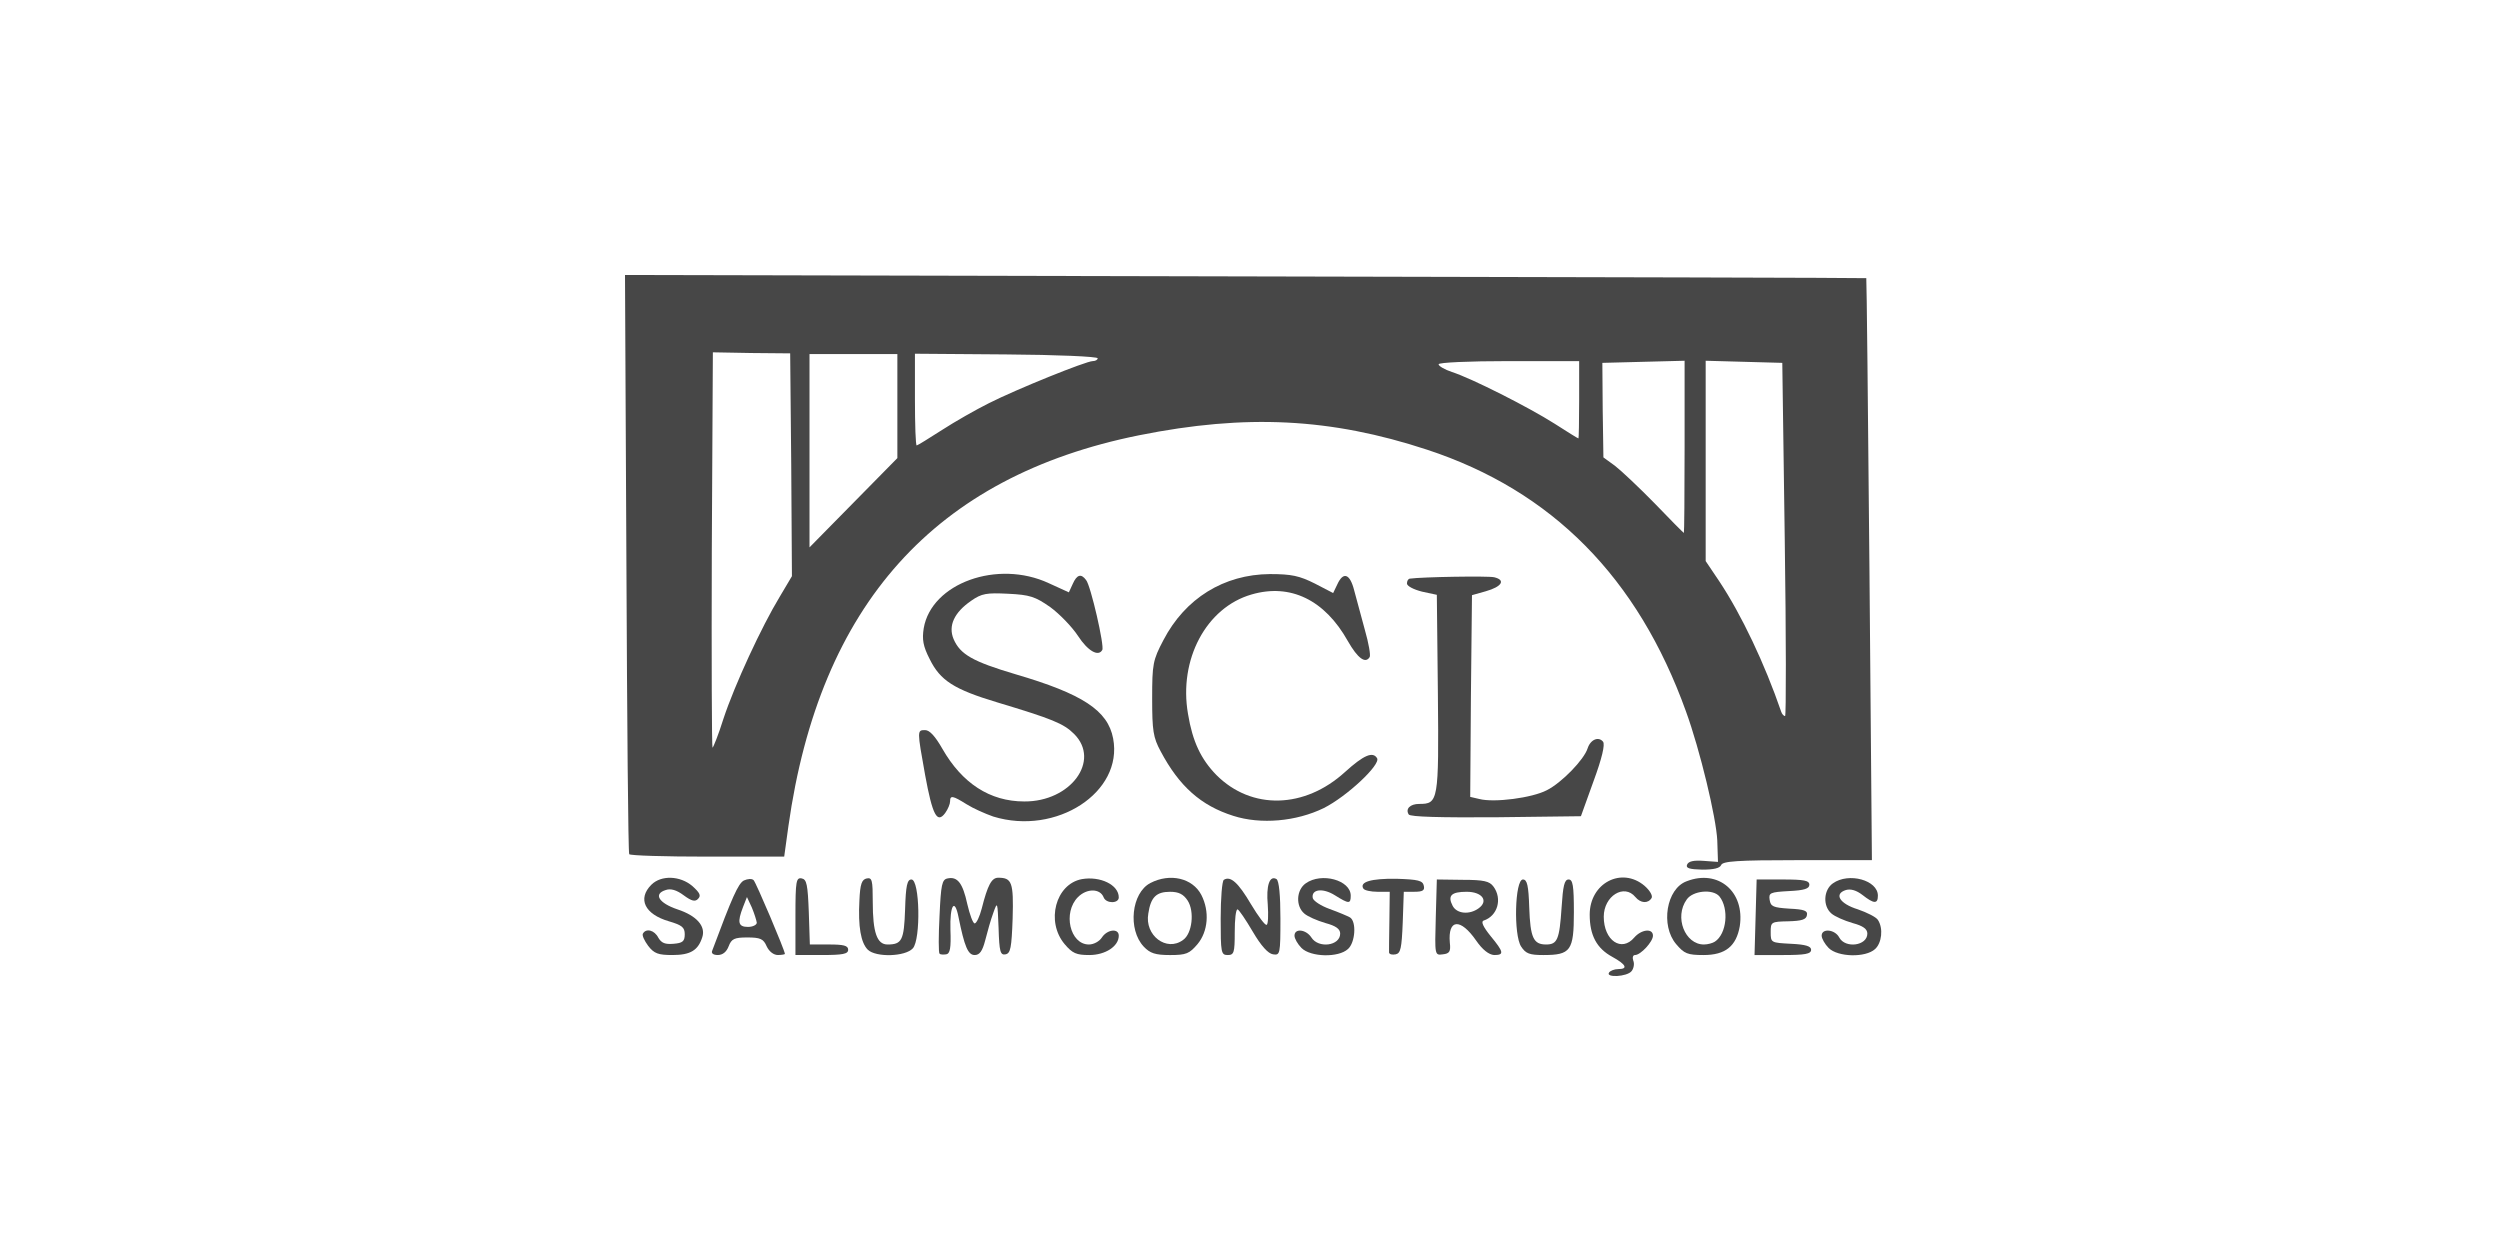 <svg xmlns="http://www.w3.org/2000/svg" width="192" height="96" viewBox="0 0 400 200" fill="none" preserveAspectRatio="xMidYMid meet">
<path d="M257.444 155.616C257.613 155.335 258.288 155.054 258.906 155.054C260.537 155.054 260.2 154.323 257.95 153.086C255.476 151.736 254.352 149.656 254.352 146.338C254.352 141.277 259.469 138.634 263.124 141.727C264.023 142.514 264.473 143.358 264.248 143.695C263.686 144.595 262.505 144.539 261.662 143.527C259.862 141.334 256.601 143.358 256.601 146.675C256.601 150.499 259.469 152.411 261.493 149.993C262.617 148.7 264.473 148.475 264.473 149.712C264.473 150.668 262.505 152.805 261.605 152.805C261.268 152.805 261.155 153.198 261.324 153.704C261.549 154.21 261.38 154.998 261.043 155.391C260.312 156.291 256.882 156.459 257.444 155.616Z" fill="#474747"/>
<path d="M103.711 151.343C103.092 150.5 102.699 149.656 102.867 149.375C103.373 148.475 104.723 148.813 105.341 150.05C105.848 150.893 106.41 151.118 107.759 151.006C109.221 150.893 109.559 150.612 109.559 149.488C109.559 148.363 109.109 148.026 107.028 147.407C103.148 146.282 101.968 143.808 104.217 141.559C105.791 139.985 108.828 140.097 110.796 141.784C111.977 142.852 112.202 143.302 111.695 143.808C111.246 144.314 110.683 144.202 109.39 143.246C108.265 142.403 107.31 142.121 106.522 142.403C104.498 143.021 105.398 144.483 108.378 145.495C111.471 146.507 112.933 148.194 112.37 149.937C111.695 152.074 110.458 152.805 107.591 152.805C105.341 152.805 104.667 152.58 103.711 151.343Z" fill="#474747"/>
<path d="M113.945 152.13C117.15 143.526 118.106 141.39 119.006 140.884C119.624 140.603 120.299 140.546 120.58 140.827C120.974 141.221 125.585 152.073 125.585 152.636C125.585 152.692 125.079 152.804 124.46 152.804C123.785 152.804 123.054 152.242 122.661 151.399C122.155 150.218 121.649 149.993 119.568 149.993C117.488 149.993 117.038 150.218 116.588 151.399C116.25 152.298 115.632 152.804 114.845 152.804C114.114 152.804 113.776 152.523 113.945 152.13ZM121.086 147.631C121.03 147.238 120.693 146.169 120.299 145.213L119.512 143.526L118.893 145.101C117.937 147.575 118.106 148.306 119.681 148.306C120.468 148.306 121.086 147.969 121.086 147.631Z" fill="#474747"/>
<path d="M127.271 146.563C127.271 140.94 127.384 140.377 128.284 140.546C129.071 140.715 129.24 141.502 129.408 145.944L129.577 151.117H132.613C134.975 151.117 135.706 151.286 135.706 151.961C135.706 152.636 134.863 152.804 131.489 152.804H127.271V146.563Z" fill="#474747"/>
<path d="M138.855 151.962C137.73 150.838 137.281 148.251 137.505 144.09C137.618 141.391 137.899 140.716 138.686 140.548C139.53 140.379 139.642 140.829 139.642 144.315C139.642 149.207 140.317 151.119 142.004 151.119C144.309 151.119 144.647 150.444 144.815 145.496C144.928 141.672 145.153 140.716 145.828 140.716C147.177 140.716 147.346 150.332 146.052 151.737C144.815 153.087 140.148 153.199 138.855 151.962Z" fill="#474747"/>
<path d="M150.326 152.581C150.157 152.469 150.157 149.714 150.326 146.508C150.551 141.504 150.719 140.717 151.619 140.548C153.193 140.211 154.037 141.279 154.768 144.653C155.162 146.34 155.668 147.745 155.949 147.745C156.23 147.745 156.736 146.677 157.073 145.384C158.029 141.616 158.648 140.436 159.716 140.436C161.909 140.436 162.19 141.167 162.022 146.958C161.853 151.682 161.684 152.525 160.897 152.694C160.054 152.862 159.885 152.3 159.772 148.476C159.604 144.259 159.604 144.147 158.929 146.059C158.535 147.127 157.973 149.095 157.636 150.445C157.186 152.188 156.736 152.806 155.949 152.806C154.88 152.806 154.318 151.457 153.362 146.733C152.744 143.584 151.956 144.822 152.069 148.758C152.181 151.682 152.013 152.581 151.394 152.694C150.944 152.75 150.438 152.75 150.326 152.581Z" fill="#474747"/>
<path d="M170.344 151.063C167.308 147.464 168.882 141.448 173.1 140.66C176.024 140.154 179.004 141.56 179.004 143.584C179.004 144.596 176.979 144.596 176.586 143.584C176.024 142.122 173.887 142.122 172.481 143.528C170.007 146.002 171.188 151.119 174.224 151.119C175.011 151.119 175.911 150.613 176.305 149.995C177.148 148.701 179.004 148.476 179.004 149.713C179.004 151.4 176.867 152.806 174.28 152.806C172.2 152.806 171.581 152.525 170.344 151.063Z" fill="#474747"/>
<path d="M182.997 151.459C180.41 148.703 181.029 142.855 184.065 141.281C187.214 139.65 190.813 140.494 192.218 143.193C193.568 145.836 193.287 149.041 191.6 151.065C190.307 152.583 189.8 152.808 187.214 152.808C184.852 152.808 184.009 152.527 182.997 151.459ZM189.294 150.39C190.756 149.378 191.15 145.836 190.025 144.092C189.351 143.08 188.62 142.687 187.214 142.687C185.021 142.687 184.121 143.53 183.728 146.173C183.109 149.659 186.652 152.358 189.294 150.39Z" fill="#474747"/>
<path d="M195.309 146.958C195.309 143.697 195.534 140.941 195.815 140.773C196.883 140.098 198.12 141.222 200.144 144.652C201.325 146.62 202.45 148.139 202.675 147.97C202.9 147.858 202.956 146.396 202.843 144.765C202.562 141.728 203.125 139.985 204.249 140.66C204.643 140.941 204.868 143.247 204.868 146.958C204.868 152.693 204.812 152.862 203.687 152.693C202.9 152.581 201.775 151.344 200.426 149.038C199.301 147.127 198.233 145.552 198.008 145.496C197.727 145.496 197.558 147.127 197.558 149.151C197.558 152.412 197.445 152.806 196.433 152.806C195.365 152.806 195.309 152.412 195.309 146.958Z" fill="#474747"/>
<path d="M208.244 151.681C207.625 151.062 207.119 150.162 207.119 149.713C207.119 148.475 208.975 148.7 209.818 149.994C210.943 151.793 214.429 151.343 214.429 149.375C214.429 148.644 213.754 148.138 212.067 147.688C210.718 147.295 209.2 146.62 208.694 146.17C207.288 144.989 207.4 142.403 208.919 141.334C211.449 139.535 216.116 140.828 216.116 143.302C216.116 144.652 215.835 144.652 213.586 143.246C211.618 142.009 209.762 142.29 210.043 143.696C210.156 144.146 211.336 144.933 212.742 145.439C214.148 145.945 215.61 146.564 216.004 146.789C217.072 147.463 216.847 150.837 215.666 151.849C214.148 153.255 209.706 153.143 208.244 151.681Z" fill="#474747"/>
<path d="M222.246 152.412C222.246 152.187 222.246 149.881 222.302 147.351L222.358 142.684H220.39C219.322 142.684 218.31 142.459 218.141 142.178C217.466 141.11 219.378 140.547 223.427 140.603C226.913 140.716 227.644 140.885 227.812 141.728C227.981 142.459 227.644 142.684 226.294 142.684H224.607L224.439 147.576C224.27 151.737 224.101 152.524 223.314 152.693C222.752 152.805 222.302 152.693 222.246 152.412Z" fill="#474747"/>
<path d="M229.724 146.79L229.893 140.717L234.054 140.773C237.428 140.773 238.327 140.998 238.946 141.841C240.408 143.809 239.621 146.565 237.371 147.296C236.922 147.464 237.315 148.308 238.496 149.77C240.633 152.356 240.689 152.806 239.058 152.806C238.215 152.75 237.203 151.963 236.191 150.501C233.66 146.846 231.636 147.015 231.973 150.838C232.142 152.244 231.917 152.581 230.849 152.694C229.555 152.863 229.555 152.863 229.724 146.79ZM236.584 145.328C238.215 144.147 237.147 142.685 234.672 142.685C232.198 142.685 231.58 143.303 232.423 144.934C233.098 146.227 235.122 146.396 236.584 145.328Z" fill="#474747"/>
<path d="M243.386 151.457C242.149 149.601 242.374 140.717 243.667 140.717C244.342 140.717 244.567 141.673 244.679 145.215C244.848 150.051 245.354 151.119 247.378 151.119C249.178 151.119 249.515 150.332 249.853 145.215C250.078 141.729 250.302 140.717 250.977 140.717C251.652 140.717 251.821 141.673 251.821 145.946C251.821 152.132 251.315 152.806 246.929 152.806C244.736 152.806 244.117 152.581 243.386 151.457Z" fill="#474747"/>
<path d="M268.186 151.063C265.656 148.083 266.611 142.179 269.873 140.998C274.934 139.03 279.207 142.685 278.364 148.195C277.801 151.4 276.058 152.806 272.572 152.806C269.985 152.806 269.479 152.581 268.186 151.063ZM274.371 150.669C276.283 149.432 276.677 145.384 275.102 143.416C274.034 142.179 270.829 142.516 269.873 143.922C267.849 146.733 269.592 151.119 272.628 151.119C273.247 151.119 274.034 150.894 274.371 150.669Z" fill="#474747"/>
<path d="M280.893 146.79L281.062 140.717H285.279C288.653 140.717 289.497 140.885 289.497 141.56C289.497 142.179 288.709 142.46 286.235 142.572C283.199 142.741 282.974 142.854 283.143 143.978C283.311 145.047 283.705 145.215 286.291 145.384C288.709 145.496 289.272 145.721 289.103 146.452C288.99 147.127 288.259 147.352 286.123 147.408C283.367 147.464 283.311 147.521 283.311 149.151C283.311 150.838 283.367 150.838 286.573 151.007C288.934 151.119 289.778 151.401 289.778 151.963C289.778 152.638 288.822 152.806 285.279 152.806H280.725L280.893 146.79Z" fill="#474747"/>
<path d="M292.589 151.681C291.971 151.062 291.465 150.162 291.465 149.713C291.465 148.475 293.602 148.7 294.276 149.994C295.232 151.793 298.775 151.343 298.775 149.375C298.775 148.644 298.1 148.138 296.413 147.688C295.064 147.295 293.545 146.62 293.039 146.17C291.634 144.989 291.746 142.403 293.264 141.334C295.795 139.535 300.462 140.828 300.462 143.302C300.462 144.652 299.843 144.652 297.988 143.19C297.032 142.459 296.132 142.178 295.345 142.403C293.377 143.021 294.333 144.596 297.257 145.495C298.719 146.001 300.181 146.732 300.462 147.182C301.361 148.532 301.08 150.893 300.012 151.849C298.494 153.255 294.051 153.143 292.589 151.681Z" fill="#474747"/>
<path d="M269.928 138.355C270.153 137.792 270.997 137.624 272.571 137.736L274.876 137.905L274.764 134.475C274.595 130.82 272.009 120.023 269.759 113.838C262.056 92.414 248.336 78.525 228.318 71.947C212.911 66.886 199.359 66.211 182.265 69.641C149.595 76.22 131.152 96.744 126.147 132.169L125.472 137.061H113.214C106.41 137.061 100.787 136.893 100.675 136.668C100.506 136.387 100.337 115.469 100.225 90.109L100 44L199.247 44.225C253.846 44.337 298.549 44.45 298.606 44.506C298.662 44.562 298.887 65.536 299.112 91.121L299.505 137.624H287.585C277.969 137.624 275.607 137.792 275.383 138.411C275.158 138.917 274.202 139.142 272.346 139.142C270.322 139.086 269.703 138.917 269.928 138.355ZM115.745 115.019C117.544 109.565 121.874 100.23 124.741 95.507L126.709 92.189L126.597 74.364L126.428 56.539L120.243 56.483L114.058 56.371L113.889 88.028C113.833 105.404 113.889 119.63 114.001 119.63C114.114 119.63 114.957 117.549 115.745 115.019ZM285.56 86.341L285.167 58.058L279.038 57.889L272.908 57.72V73.746V89.772L275.101 93.033C278.644 98.375 282.355 106.191 284.998 113.894C285.11 114.232 285.392 114.569 285.616 114.569C285.785 114.569 285.785 101.861 285.56 86.341ZM143.579 64.974V56.652H136.55H129.521V72.115V87.579L136.55 80.437L143.579 73.296V64.974ZM269.535 71.553V57.72L262.956 57.889L256.377 58.058L256.433 65.593L256.545 73.184L258.401 74.533C259.413 75.32 262.281 78.019 264.755 80.55C267.229 83.136 269.31 85.217 269.422 85.273C269.478 85.273 269.535 79.144 269.535 71.553ZM150.72 68.798C152.8 67.448 156.174 65.536 158.198 64.524C162.641 62.275 173.774 57.776 174.843 57.776C175.292 57.776 175.63 57.551 175.63 57.327C175.63 57.045 169.051 56.764 161.01 56.708L146.39 56.596V63.906C146.39 67.954 146.503 71.272 146.671 71.272C146.784 71.272 148.639 70.147 150.72 68.798ZM252.665 63.962V57.776H241.419C234.953 57.776 230.173 58.001 230.173 58.282C230.173 58.564 231.129 59.126 232.31 59.52C235.459 60.532 244.568 65.143 248.729 67.785C250.754 69.079 252.441 70.147 252.553 70.147C252.609 70.147 252.665 67.392 252.665 63.962Z" fill="#474747"/>
<path d="M158.929 130.65C157.636 130.201 155.724 129.357 154.656 128.682C152.407 127.277 152.013 127.22 152.013 128.233C152.013 128.626 151.676 129.47 151.226 130.088C149.933 131.831 149.202 130.426 148.021 124.015C146.727 116.818 146.727 116.818 148.021 116.818C148.752 116.818 149.651 117.83 150.776 119.798C153.925 125.309 158.367 128.233 163.878 128.233C171.3 128.289 176.136 121.71 171.862 117.436C170.176 115.749 168.32 115.018 159.548 112.376C152.632 110.295 150.439 108.889 148.752 105.459C147.683 103.379 147.515 102.31 147.796 100.511C149.033 93.314 159.604 89.49 167.814 93.314L171.019 94.775L171.638 93.426C172.312 91.908 172.987 91.739 173.774 92.807C174.505 93.651 176.754 103.435 176.361 103.997C175.742 105.122 174.055 104.166 172.481 101.748C171.525 100.286 169.501 98.206 168.039 97.137C165.621 95.45 164.777 95.169 161.291 95C157.861 94.832 157.074 94.944 155.387 96.125C152.688 97.981 151.676 100.117 152.575 102.254C153.644 104.728 155.668 105.853 162.472 107.877C173.212 111.026 177.261 113.669 178.104 118.167C179.735 126.771 168.995 133.743 158.929 130.65Z" fill="#474747"/>
<path d="M197.335 130.538C192.162 128.907 188.675 125.815 185.695 120.192C184.514 117.999 184.346 116.93 184.346 111.757C184.346 106.247 184.458 105.628 186.145 102.423C189.631 95.731 195.817 91.908 203.183 91.852C206.669 91.852 207.906 92.133 210.38 93.37L213.304 94.888L213.979 93.482C214.935 91.402 216.003 91.795 216.678 94.494C217.016 95.788 217.803 98.599 218.365 100.736C218.984 102.873 219.321 104.841 219.152 105.122C218.478 106.247 217.24 105.347 215.666 102.592C211.955 95.956 206.444 93.314 200.259 95.113C193.005 97.193 188.563 105.516 190.081 114.231C190.812 118.673 192.162 121.485 194.636 124.015C200.259 129.638 208.75 129.413 215.216 123.509C218.196 120.81 219.658 120.192 220.333 121.316C220.952 122.328 215.497 127.445 211.786 129.301C207.4 131.438 201.721 131.944 197.335 130.538Z" fill="#474747"/>
<path d="M225.394 130.314C224.832 129.414 225.619 128.627 227.081 128.627C230.118 128.627 230.23 128.233 230.062 111.027L229.893 95.17L227.531 94.664C226.182 94.326 225.113 93.764 225.113 93.37C225.113 92.977 225.282 92.639 225.563 92.583C227.587 92.302 238.046 92.133 239.058 92.358C240.97 92.808 240.295 93.876 237.709 94.607L235.516 95.226L235.347 111.364L235.235 127.502L236.697 127.84C239.058 128.458 245.131 127.671 247.493 126.434C249.855 125.253 253.453 121.542 254.016 119.742C254.466 118.337 255.759 117.774 256.49 118.674C256.827 119.124 256.321 121.317 254.972 124.972L252.947 130.595L239.34 130.763C230.568 130.82 225.619 130.707 225.394 130.314Z" fill="#474747"/>
</svg>